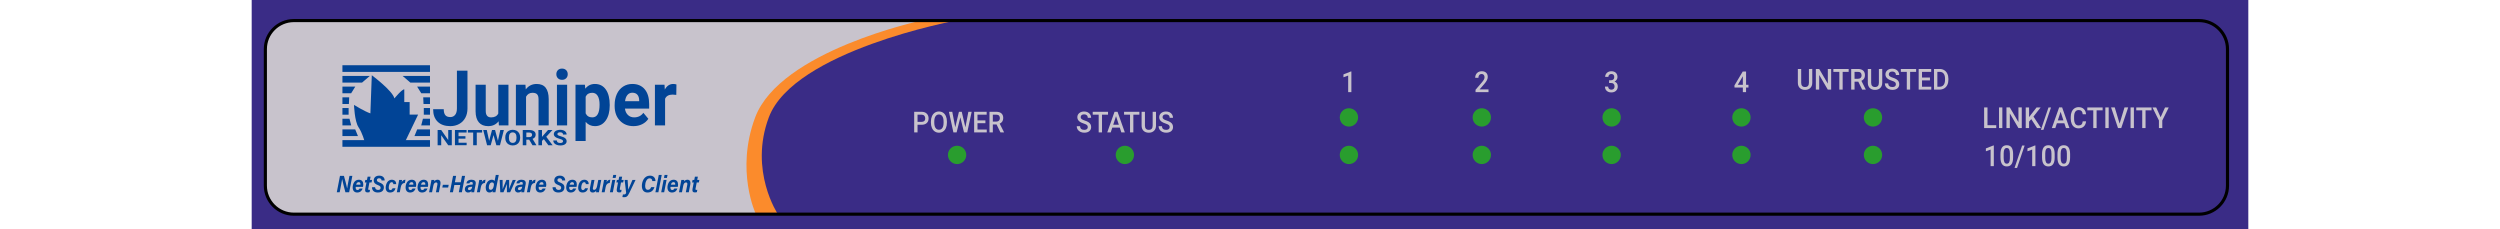 <?xml version="1.0" encoding="utf-8"?>
<!-- Copyright 2022 Virtual Console LLC. All rights reserved. Julia. Generator: Adobe Illustrator 23.1.0, SVG Export Plug-In . SVG Version: 6.00 Build 0)  -->
<svg version="1.1" id="Juniper_NetScreen_Hardware_Security_Clients" xmlns="http://www.w3.org/2000/svg" xmlns:xlink="http://www.w3.org/1999/xlink"
	 x="0px" y="0px" viewBox="0 0 600 55" style="enable-background:new 0 0 600 55;" xml:space="preserve">
<style type="text/css">
	.st0{fill:none;}
	.st1{fill:#3A2C86;}
	.st2{fill:#FB8B2C;}
	.st3{fill:#C8C3CC;}
	.st4{fill:#014496;}
	.st5{fill:#299D2E;}
</style>
<rect class="st0" width="600" height="55"/>
<rect x="60.405" class="st1" width="479.19" height="55"/>
<path class="st2" d="M186.692,51.404h-9.292V4.937h52.012c0,0-38.891,7.212-44.897,23.234
	C179.71,40.989,186.692,51.404,186.692,51.404z"/>
<path class="st3" d="M181.418,51.404H70.841c-3.951,0-7.154-3.203-7.154-7.154V12.091
	c0-3.951,3.203-7.154,7.154-7.154h150.297c0,0-33.891,7.212-39.897,23.234
	C176.436,40.989,181.418,51.404,181.418,51.404z"/>
<path class="st4" d="M87.469,33.854c0,0-0.475-1.898-1.424-3.322
	c-0.949-1.424-1.085-5.356-1.085-5.356s2.508,1.559,3.932,2.034l0.339-9.152
	c0,0,5.017,3.729,5.424,5.559c0,0,1.83-2.237,2.373-2.169v3.051h1.288V27.5h2.034
	l-3.051,6.354H87.469z"/>
<rect x="82.181" y="33.628" class="st4" width="21.016" height="1.6"/>
<rect x="82.181" y="15.656" class="st4" width="21.016" height="1.6"/>
<polygon class="st4" points="85.254,31.06 82.181,31.06 82.181,32.66 85.91,32.66 "/>
<polygon class="st4" points="83.873,28.493 82.181,28.493 82.181,30.093 84.288,30.093 "/>
<polygon class="st4" points="84.271,22.391 82.181,22.391 82.181,20.791 85.263,20.791 "/>
<polygon class="st4" points="86.89,19.824 82.181,19.824 82.181,18.224 88.753,18.224 "/>
<polygon class="st4" points="83.734,24.958 82.181,24.958 82.181,23.358 83.806,23.358 "/>
<rect x="82.181" y="25.926" class="st4" width="1.487" height="1.6"/>
<polygon class="st4" points="100.124,31.06 103.197,31.06 103.197,32.66 99.469,32.66 "/>
<polygon class="st4" points="101.506,28.493 103.197,28.493 103.197,30.093 101.091,30.093 "/>
<polygon class="st4" points="101.108,22.391 103.197,22.391 103.197,20.791 100.115,20.791 "/>
<polygon class="st4" points="98.488,19.824 103.197,19.824 103.197,18.224 96.625,18.224 "/>
<polygon class="st4" points="101.645,24.958 103.197,24.958 103.197,23.358 101.573,23.358 "/>
<rect x="101.71" y="25.926" class="st4" width="1.487" height="1.6"/>
<g>
	<path class="st4" d="M109.661,16.957h2.531v9.094c0,0.836-0.173,1.574-0.519,2.215
		s-0.833,1.136-1.463,1.484s-1.341,0.523-2.134,0.523
		c-1.299,0-2.311-0.354-3.037-1.061c-0.725-0.706-1.088-1.707-1.088-3h2.547
		c0,0.644,0.126,1.119,0.379,1.425s0.652,0.46,1.198,0.46
		c0.483,0,0.869-0.177,1.155-0.532c0.287-0.354,0.43-0.86,0.43-1.516V16.957z"/>
	<path class="st4" d="M119.665,29.101c-0.602,0.781-1.434,1.173-2.497,1.173
		c-0.979,0-1.725-0.301-2.239-0.902c-0.515-0.602-0.778-1.483-0.789-2.644v-6.397
		h2.438v6.314c0,1.018,0.433,1.526,1.299,1.526c0.827,0,1.395-0.307,1.704-0.921
		v-6.919h2.446v9.762h-2.294L119.665,29.101z"/>
	<path class="st4" d="M126.108,20.331l0.076,1.128c0.652-0.872,1.526-1.308,2.623-1.308
		c0.967,0,1.687,0.304,2.159,0.911s0.714,1.516,0.726,2.725v6.307h-2.438v-6.243
		c0-0.554-0.112-0.955-0.337-1.205c-0.225-0.25-0.599-0.375-1.122-0.375
		c-0.686,0-1.201,0.313-1.543,0.938v6.884h-2.438v-9.762H126.108z"/>
	<path class="st4" d="M133.522,17.805c0-0.391,0.122-0.713,0.367-0.965
		c0.245-0.253,0.578-0.379,1-0.379c0.416,0,0.748,0.126,0.996,0.379
		c0.247,0.252,0.371,0.574,0.371,0.965c0,0.397-0.125,0.722-0.375,0.974
		c-0.25,0.253-0.581,0.379-0.991,0.379s-0.741-0.126-0.991-0.379
		C133.647,18.526,133.522,18.202,133.522,17.805z M136.112,30.093h-2.446v-9.762h2.446
		V30.093z"/>
	<path class="st4" d="M146.334,25.302c0,1.503-0.319,2.708-0.957,3.613
		c-0.639,0.905-1.5,1.358-2.585,1.358c-0.922,0-1.667-0.343-2.235-1.028v4.601
		h-2.438V20.331h2.261l0.084,0.957c0.59-0.758,1.36-1.137,2.311-1.137
		c1.125,0,1.999,0.445,2.623,1.335s0.936,2.117,0.936,3.681V25.302z
		 M143.897,25.112c0-0.908-0.15-1.609-0.451-2.102s-0.738-0.74-1.312-0.74
		c-0.765,0-1.291,0.313-1.577,0.938v3.997c0.298,0.644,0.829,0.965,1.594,0.965
		C143.315,28.171,143.897,27.151,143.897,25.112z"/>
	<path class="st4" d="M152.045,30.273c-1.338,0-2.428-0.439-3.269-1.317
		s-1.261-2.048-1.261-3.51v-0.252c0-0.98,0.177-1.857,0.531-2.63
		c0.354-0.773,0.856-1.369,1.505-1.787s1.391-0.627,2.223-0.627
		c1.249,0,2.231,0.421,2.948,1.263c0.717,0.842,1.076,2.036,1.076,3.582v1.065
		h-5.812c0.079,0.637,0.316,1.149,0.713,1.534s0.898,0.577,1.505,0.577
		c0.939,0,1.673-0.364,2.202-1.091l1.197,1.434
		c-0.365,0.554-0.86,0.985-1.484,1.295S152.804,30.273,152.045,30.273z
		 M151.767,22.252c-0.484,0-0.876,0.175-1.177,0.526
		c-0.301,0.35-0.493,0.852-0.578,1.504h3.391v-0.208
		c-0.011-0.58-0.158-1.029-0.438-1.346
		C152.683,22.411,152.284,22.252,151.767,22.252z"/>
	<path class="st4" d="M162.31,22.776c-0.332-0.048-0.624-0.072-0.877-0.072
		c-0.922,0-1.526,0.334-1.813,1.001v6.388h-2.438v-9.762h2.303l0.067,1.164
		c0.489-0.896,1.167-1.344,2.033-1.344c0.27,0,0.523,0.039,0.759,0.117
		L162.31,22.776z"/>
</g>
<g>
	<g>
		<path class="st4" d="M108.432,34.857h-0.862l-1.68-2.404v2.404h-0.862V31.203h0.862
			l1.683,2.409V31.203h0.859V34.857z"/>
		<path class="st4" d="M111.705,33.273h-1.657v0.979h1.944v0.604h-2.806V31.203h2.801V31.812
			h-1.938v0.871h1.657V33.273z"/>
		<path class="st4" d="M115.707,31.812h-1.282v3.045h-0.863V31.812h-1.265v-0.609h3.41V31.812z"/>
		<path class="st4" d="M119.503,33.804l0.563-2.601h0.86l-0.929,3.654h-0.869
			l-0.681-2.444l-0.682,2.444h-0.869L115.969,31.203h0.86l0.566,2.595l0.69-2.595
			h0.73L119.503,33.804z"/>
		<path class="st4" d="M124.832,33.113c0,0.359-0.073,0.675-0.218,0.946
			c-0.146,0.271-0.354,0.479-0.625,0.627c-0.271,0.147-0.583,0.221-0.933,0.221
			c-0.347,0-0.657-0.072-0.929-0.218c-0.272-0.146-0.483-0.354-0.632-0.624
			c-0.15-0.271-0.226-0.581-0.228-0.933v-0.181c0-0.359,0.075-0.676,0.223-0.95
			c0.148-0.273,0.358-0.483,0.63-0.63c0.271-0.146,0.581-0.22,0.93-0.22
			c0.349,0,0.659,0.073,0.93,0.22c0.271,0.146,0.481,0.356,0.63,0.63
			c0.148,0.274,0.223,0.59,0.223,0.948V33.113z M123.958,32.947
			c0-0.383-0.079-0.674-0.236-0.873s-0.381-0.299-0.673-0.299
			c-0.29,0-0.513,0.098-0.67,0.295c-0.157,0.196-0.237,0.484-0.239,0.864v0.179
			c0,0.373,0.079,0.662,0.236,0.868s0.383,0.309,0.679,0.309
			c0.289,0,0.512-0.099,0.667-0.297s0.234-0.487,0.236-0.867V32.947z"/>
		<path class="st4" d="M127.008,33.52h-0.688v1.338h-0.862V31.203h1.556
			c0.495,0,0.876,0.096,1.145,0.288c0.268,0.192,0.402,0.465,0.402,0.816
			c0,0.249-0.062,0.457-0.186,0.623c-0.124,0.167-0.311,0.3-0.562,0.398
			l0.906,1.493v0.035h-0.926L127.008,33.52z M126.321,32.91h0.696
			c0.216,0,0.384-0.049,0.503-0.145c0.119-0.097,0.178-0.229,0.178-0.398
			c0-0.172-0.056-0.308-0.168-0.406c-0.112-0.099-0.284-0.148-0.516-0.148h-0.693
			V32.91z"/>
		<path class="st4" d="M130.528,33.392l-0.449,0.422v1.044h-0.862V31.203h0.862v1.656
			l0.38-0.454l1.067-1.202h1.061l-1.487,1.624l1.53,2.03h-1.026L130.528,33.392z
			"/>
		<path class="st4" d="M135.126,33.898c0-0.142-0.058-0.251-0.172-0.327
			c-0.115-0.076-0.322-0.156-0.621-0.241c-0.299-0.084-0.536-0.168-0.71-0.25
			c-0.476-0.224-0.713-0.526-0.713-0.906c0-0.197,0.064-0.373,0.191-0.528
			c0.127-0.154,0.311-0.275,0.549-0.362s0.506-0.131,0.804-0.131
			c0.299,0,0.565,0.048,0.799,0.143c0.234,0.094,0.416,0.228,0.545,0.4
			c0.129,0.172,0.194,0.368,0.194,0.587h-0.863c0-0.167-0.061-0.298-0.181-0.391
			c-0.121-0.093-0.291-0.139-0.509-0.139c-0.211,0-0.375,0.038-0.492,0.116
			c-0.117,0.078-0.175,0.181-0.175,0.308c0,0.119,0.068,0.219,0.206,0.299
			s0.339,0.155,0.605,0.226c0.491,0.129,0.848,0.289,1.073,0.479
			c0.224,0.19,0.336,0.429,0.336,0.713c0,0.316-0.137,0.564-0.412,0.744
			c-0.274,0.18-0.643,0.27-1.107,0.27c-0.322,0-0.615-0.051-0.88-0.154
			c-0.265-0.103-0.466-0.243-0.605-0.423c-0.139-0.179-0.208-0.387-0.208-0.622
			h0.866c0,0.403,0.276,0.604,0.828,0.604c0.205,0,0.365-0.036,0.48-0.109
			C135.068,34.131,135.126,34.029,135.126,33.898z"/>
	</g>
</g>
<g>
	<path class="st4" d="M80.83,46.146l0.765-3.935h0.95
		c0.254,0.918,0.696,2.504,0.766,3.006h0.01
		c0.054-0.452,0.192-1.149,0.318-1.795l0.235-1.211h0.691l-0.765,3.935h-0.902
		c-0.22-0.828-0.714-2.704-0.777-3.147h-0.01
		c-0.069,0.495-0.208,1.201-0.345,1.905l-0.241,1.242H80.83z"/>
	<path class="st4" d="M85.377,44.845c-0.011,0.062-0.017,0.111-0.017,0.177
		c0,0.313,0.107,0.583,0.428,0.583c0.29,0,0.416-0.17,0.506-0.358h0.74
		c-0.151,0.437-0.497,0.956-1.307,0.956c-0.729,0-1.084-0.498-1.084-1.212
		c0-0.779,0.391-1.855,1.468-1.855c0.797,0,1.076,0.531,1.076,1.135
		c0,0.238-0.029,0.409-0.072,0.575H85.377z M86.497,44.327
		c0.011-0.056,0.012-0.097,0.012-0.132c0-0.259-0.104-0.479-0.418-0.479
		c-0.326,0-0.525,0.229-0.619,0.61H86.497z"/>
	<path class="st4" d="M87.672,43.191h0.401l0.158-0.796h0.707l-0.153,0.796h0.509
		l-0.121,0.593h-0.51l-0.284,1.487c-0.035,0.184-0.02,0.305,0.193,0.305
		c0.083,0,0.153-0.006,0.232-0.019l-0.108,0.562
		c-0.16,0.055-0.333,0.056-0.482,0.056c-0.563,0-0.652-0.353-0.554-0.869
		l0.292-1.522H87.55L87.672,43.191z"/>
	<path class="st4" d="M90.022,44.937c0.029,0.396,0.26,0.646,0.718,0.646
		c0.392,0,0.613-0.155,0.613-0.515c0-0.304-0.175-0.466-0.655-0.646
		c-0.735-0.274-1.005-0.597-1.005-1.092c0-0.633,0.411-1.176,1.326-1.176
		c0.836,0,1.293,0.47,1.307,1.162h-0.75c-0.016-0.238-0.113-0.533-0.589-0.533
		c-0.307,0-0.533,0.152-0.533,0.458c0,0.218,0.115,0.356,0.579,0.533
		c0.732,0.28,1.096,0.6,1.096,1.193c0,0.626-0.349,1.234-1.462,1.234
		c-0.901,0-1.375-0.497-1.395-1.266H90.022z"/>
	<path class="st4" d="M94.926,45.181c-0.148,0.558-0.511,1.021-1.314,1.021
		c-0.684,0-1.048-0.438-1.048-1.144c0-0.859,0.453-1.924,1.457-1.924
		c0.88,0,1.098,0.676,1.063,1.051H94.391c-0.006-0.228-0.073-0.458-0.393-0.458
		c-0.502,0-0.699,0.823-0.699,1.292c0,0.413,0.153,0.596,0.405,0.596
		c0.24,0,0.402-0.145,0.51-0.435H94.926z"/>
	<path class="st4" d="M95.647,44.066c0.057-0.29,0.11-0.603,0.156-0.875h0.687
		c-0.005,0.074-0.03,0.296-0.078,0.537c0.185-0.355,0.43-0.594,0.902-0.594
		l-0.146,0.779c-0.495,0.007-0.842,0.303-0.968,0.948l-0.25,1.283h-0.711
		L95.647,44.066z"/>
	<path class="st4" d="M98.076,44.845c-0.011,0.062-0.017,0.111-0.017,0.177
		c0,0.313,0.107,0.583,0.428,0.583c0.29,0,0.416-0.17,0.506-0.358h0.74
		c-0.151,0.437-0.497,0.956-1.307,0.956c-0.729,0-1.084-0.498-1.084-1.212
		c0-0.779,0.391-1.855,1.468-1.855c0.797,0,1.076,0.531,1.076,1.135
		c0,0.238-0.029,0.409-0.072,0.575H98.076z M99.195,44.327
		c0.011-0.056,0.012-0.097,0.012-0.132c0-0.259-0.104-0.479-0.418-0.479
		c-0.326,0-0.525,0.229-0.619,0.61H99.195z"/>
	<path class="st4" d="M100.944,44.845c-0.011,0.062-0.017,0.111-0.017,0.177
		c0,0.313,0.107,0.583,0.428,0.583c0.29,0,0.416-0.17,0.506-0.358h0.74
		c-0.151,0.437-0.497,0.956-1.307,0.956c-0.729,0-1.084-0.498-1.084-1.212
		c0-0.779,0.391-1.855,1.468-1.855c0.797,0,1.076,0.531,1.076,1.135
		c0,0.238-0.029,0.409-0.072,0.575H100.944z M102.063,44.327
		c0.011-0.056,0.012-0.097,0.012-0.132c0-0.259-0.104-0.479-0.418-0.479
		c-0.326,0-0.525,0.229-0.619,0.61H102.063z"/>
	<path class="st4" d="M103.41,43.941c0.047-0.251,0.098-0.501,0.135-0.75h0.697
		c-0.006,0.082-0.037,0.296-0.053,0.371c0.126-0.18,0.365-0.428,0.818-0.428
		c0.533,0,0.839,0.352,0.668,1.225l-0.346,1.786h-0.707l0.345-1.793
		c0.067-0.332-0-0.568-0.306-0.568c-0.347,0-0.566,0.286-0.672,0.833
		l-0.295,1.528h-0.711L103.41,43.941z"/>
	<path class="st4" d="M107.687,44.348l-0.131,0.665H106.156l0.13-0.665H107.687z"/>
	<path class="st4" d="M108.734,42.211h0.737l-0.298,1.526h1.406l0.298-1.526h0.737
		l-0.765,3.935h-0.737l0.341-1.749h-1.406l-0.341,1.749h-0.737L108.734,42.211z"/>
	<path class="st4" d="M113.918,45.422c-0.06,0.306-0.118,0.637-0.121,0.724h-0.693
		c0.006-0.085,0.024-0.238,0.039-0.333c-0.136,0.187-0.313,0.39-0.819,0.39
		c-0.534,0-0.758-0.41-0.758-0.758c0-0.822,0.66-1.041,1.257-1.112
		c0.226-0.023,0.436-0.023,0.605-0.029l0.023-0.139
		c0.039-0.213,0.04-0.492-0.344-0.492c-0.338,0-0.4,0.201-0.461,0.344h-0.726
		c0.102-0.475,0.404-0.881,1.246-0.881c0.659,0,1.145,0.297,0.992,1.072
		L113.918,45.422z M113.327,44.818c-0.176,0.001-0.328,0.016-0.468,0.034
		c-0.399,0.064-0.556,0.209-0.556,0.458c0,0.171,0.102,0.303,0.331,0.303
		c0.491,0,0.614-0.435,0.683-0.749L113.327,44.818z"/>
	<path class="st4" d="M114.867,44.066c0.057-0.29,0.11-0.603,0.156-0.875h0.687
		c-0.005,0.074-0.03,0.296-0.078,0.537c0.185-0.355,0.43-0.594,0.902-0.594
		l-0.146,0.779c-0.495,0.007-0.842,0.303-0.968,0.948l-0.25,1.283h-0.711
		L114.867,44.066z"/>
	<path class="st4" d="M119.7,41.979l-0.65,3.365c-0.052,0.27-0.109,0.534-0.151,0.801
		h-0.688c0.005-0.108,0.02-0.204,0.043-0.35
		c-0.173,0.266-0.426,0.406-0.785,0.406c-0.579,0-0.901-0.449-0.901-1.171
		c0-0.901,0.5-1.896,1.438-1.896c0.386,0,0.634,0.169,0.696,0.311l0.287-1.466
		H119.7z M117.312,44.944c0,0.393,0.141,0.614,0.439,0.614
		c0.435,0,0.663-0.402,0.765-1.001c0.089-0.502-0.04-0.778-0.437-0.778
		C117.581,43.779,117.312,44.417,117.312,44.944z"/>
	<path class="st4" d="M120.626,43.191c0.017,0.986,0.023,1.828,0.009,2.178h0.01
		c0.127-0.34,0.268-0.707,0.877-2.178h0.673
		c0.011,1.485,0.004,1.88-0.023,2.198h0.005
		c0.112-0.301,0.325-0.913,0.876-2.198h0.736l-1.36,2.954h-0.765
		c-0.028-0.989-0.032-1.584-0.014-1.984h-0.005
		c-0.122,0.379-0.362,0.915-0.811,1.984h-0.767l-0.149-2.954H120.626z"/>
	<path class="st4" d="M125.92,45.422c-0.06,0.306-0.118,0.637-0.121,0.724h-0.693
		c0.006-0.085,0.024-0.238,0.039-0.333c-0.136,0.187-0.313,0.39-0.819,0.39
		c-0.534,0-0.758-0.41-0.758-0.758c0-0.822,0.66-1.041,1.257-1.112
		c0.226-0.023,0.436-0.023,0.605-0.029l0.023-0.139
		c0.039-0.213,0.04-0.492-0.344-0.492c-0.338,0-0.4,0.201-0.461,0.344h-0.726
		c0.102-0.475,0.404-0.881,1.246-0.881c0.659,0,1.145,0.297,0.992,1.072
		L125.92,45.422z M125.329,44.818c-0.176,0.001-0.328,0.016-0.468,0.034
		c-0.399,0.064-0.556,0.209-0.556,0.458c0,0.171,0.102,0.303,0.331,0.303
		c0.491,0,0.614-0.435,0.683-0.749L125.329,44.818z"/>
	<path class="st4" d="M126.869,44.066c0.057-0.29,0.11-0.603,0.156-0.875h0.687
		c-0.005,0.074-0.03,0.296-0.078,0.537c0.185-0.355,0.43-0.594,0.902-0.594
		l-0.146,0.779c-0.495,0.007-0.842,0.303-0.968,0.948l-0.25,1.283h-0.711
		L126.869,44.066z"/>
	<path class="st4" d="M129.298,44.845c-0.011,0.062-0.017,0.111-0.017,0.177
		c0,0.313,0.107,0.583,0.428,0.583c0.29,0,0.416-0.17,0.506-0.358h0.74
		c-0.151,0.437-0.497,0.956-1.307,0.956c-0.729,0-1.084-0.498-1.084-1.212
		c0-0.779,0.391-1.855,1.468-1.855c0.797,0,1.076,0.531,1.076,1.135
		c0,0.238-0.029,0.409-0.072,0.575H129.298z M130.417,44.327
		c0.011-0.056,0.012-0.097,0.012-0.132c0-0.259-0.104-0.479-0.418-0.479
		c-0.326,0-0.525,0.229-0.619,0.61H130.417z"/>
	<path class="st4" d="M133.352,44.937c0.029,0.396,0.26,0.646,0.718,0.646
		c0.392,0,0.613-0.155,0.613-0.515c0-0.304-0.175-0.466-0.655-0.646
		c-0.735-0.274-1.005-0.597-1.005-1.092c0-0.633,0.411-1.176,1.326-1.176
		c0.836,0,1.293,0.47,1.307,1.162h-0.75c-0.016-0.238-0.113-0.533-0.589-0.533
		c-0.307,0-0.533,0.152-0.533,0.458c0,0.218,0.115,0.356,0.579,0.533
		c0.732,0.28,1.096,0.6,1.096,1.193c0,0.626-0.349,1.234-1.462,1.234
		c-0.901,0-1.375-0.497-1.395-1.266H133.352z"/>
	<path class="st4" d="M136.625,44.845c-0.011,0.062-0.017,0.111-0.017,0.177
		c0,0.313,0.107,0.583,0.428,0.583c0.29,0,0.416-0.17,0.506-0.358h0.74
		c-0.151,0.437-0.497,0.956-1.307,0.956c-0.729,0-1.084-0.498-1.084-1.212
		c0-0.779,0.391-1.855,1.468-1.855c0.797,0,1.076,0.531,1.076,1.135
		c0,0.238-0.029,0.409-0.072,0.575H136.625z M137.745,44.327
		c0.011-0.056,0.012-0.097,0.012-0.132c0-0.259-0.104-0.479-0.418-0.479
		c-0.326,0-0.525,0.229-0.619,0.61H137.745z"/>
	<path class="st4" d="M141.124,45.181c-0.148,0.558-0.511,1.021-1.314,1.021
		c-0.684,0-1.048-0.438-1.048-1.144c0-0.859,0.453-1.924,1.457-1.924
		c0.88,0,1.098,0.676,1.063,1.051h-0.693c-0.006-0.228-0.073-0.458-0.393-0.458
		c-0.502,0-0.699,0.823-0.699,1.292c0,0.413,0.153,0.596,0.405,0.596
		c0.24,0,0.402-0.145,0.51-0.435H141.124z"/>
	<path class="st4" d="M143.88,45.355c-0.052,0.262-0.104,0.552-0.141,0.79h-0.697
		c0.005-0.082,0.034-0.302,0.057-0.408c-0.204,0.321-0.494,0.465-0.856,0.465
		c-0.503,0-0.792-0.367-0.662-1.043l0.385-1.968h0.706l-0.365,1.866
		c-0.061,0.306-0.015,0.507,0.287,0.507c0.311,0,0.58-0.267,0.707-0.924
		l0.285-1.449h0.711L143.88,45.355z"/>
	<path class="st4" d="M144.812,44.066c0.057-0.29,0.11-0.603,0.156-0.875h0.687
		c-0.005,0.074-0.03,0.296-0.078,0.537c0.185-0.355,0.43-0.594,0.902-0.594
		l-0.146,0.779c-0.495,0.007-0.842,0.303-0.968,0.948l-0.25,1.283h-0.711
		L144.812,44.066z"/>
	<path class="st4" d="M146.947,43.191h0.711l-0.573,2.954h-0.711L146.947,43.191z
		 M147.181,41.979h0.711l-0.142,0.729h-0.711L147.181,41.979z"/>
	<path class="st4" d="M148.054,43.191h0.401l0.158-0.796h0.707l-0.153,0.796h0.51
		l-0.122,0.593h-0.51l-0.284,1.487c-0.035,0.184-0.02,0.305,0.193,0.305
		c0.083,0,0.153-0.006,0.232-0.019l-0.108,0.562
		c-0.16,0.055-0.333,0.056-0.482,0.056c-0.563,0-0.652-0.353-0.554-0.869
		l0.292-1.522h-0.401L148.054,43.191z"/>
	<path class="st4" d="M150.629,43.191c0.098,1.261,0.144,2.014,0.15,2.323h0.005
		c0.135-0.328,0.448-1.092,1-2.323h0.742l-1.476,3.087
		c-0.457,0.958-0.754,1.056-1.317,1.056c-0.072,0-0.257-0.018-0.359-0.039
		l0.128-0.641c0.049,0.012,0.127,0.023,0.236,0.023
		c0.329,0,0.428-0.145,0.536-0.358l-0.357-3.128H150.629z"/>
	<path class="st4" d="M157.06,44.914c-0.252,0.822-0.783,1.287-1.655,1.287
		c-0.883,0-1.358-0.599-1.358-1.588c0-1.025,0.541-2.459,1.939-2.459
		c0.81,0,1.306,0.474,1.329,1.303h-0.77c-0.015-0.329-0.144-0.659-0.641-0.659
		c-0.712,0-1.068,0.999-1.068,1.809c0,0.534,0.161,0.95,0.652,0.95
		c0.422,0,0.643-0.267,0.795-0.643H157.06z"/>
	<path class="st4" d="M157.298,46.146l0.807-4.166h0.711l-0.808,4.166H157.298z"/>
	<path class="st4" d="M159.263,43.191h0.711l-0.573,2.954h-0.711L159.263,43.191z
		 M159.497,41.979h0.711l-0.142,0.729h-0.711L159.497,41.979z"/>
	<path class="st4" d="M160.923,44.845c-0.011,0.062-0.017,0.111-0.017,0.177
		c0,0.313,0.107,0.583,0.428,0.583c0.29,0,0.416-0.17,0.506-0.358h0.74
		c-0.151,0.437-0.497,0.956-1.307,0.956c-0.729,0-1.084-0.498-1.084-1.212
		c0-0.779,0.391-1.855,1.468-1.855c0.797,0,1.076,0.531,1.076,1.135
		c0,0.238-0.029,0.409-0.072,0.575H160.923z M162.042,44.327
		c0.011-0.056,0.012-0.097,0.012-0.132c0-0.259-0.104-0.479-0.418-0.479
		c-0.326,0-0.525,0.229-0.619,0.61H162.042z"/>
	<path class="st4" d="M163.388,43.941c0.047-0.251,0.098-0.501,0.135-0.75h0.697
		c-0.006,0.082-0.037,0.296-0.053,0.371c0.126-0.18,0.365-0.428,0.818-0.428
		c0.533,0,0.839,0.352,0.668,1.225l-0.346,1.786h-0.707l0.345-1.793
		c0.067-0.332-0-0.568-0.306-0.568c-0.347,0-0.566,0.286-0.672,0.833
		l-0.295,1.528h-0.711L163.388,43.941z"/>
	<path class="st4" d="M166.222,43.191h0.401l0.158-0.796h0.707l-0.153,0.796h0.51
		l-0.122,0.593h-0.51l-0.284,1.487c-0.035,0.184-0.02,0.305,0.193,0.305
		c0.083,0,0.153-0.006,0.232-0.019l-0.108,0.562
		c-0.16,0.055-0.333,0.056-0.482,0.056c-0.563,0-0.652-0.353-0.554-0.869
		l0.292-1.522h-0.401L166.222,43.191z"/>
</g>
<g>
	<g>
		<path class="st3" d="M220.208,29.943v1.837h-0.804V26.828h1.771
			c0.517,0,0.928,0.144,1.232,0.432c0.304,0.289,0.456,0.67,0.456,1.144
			c0,0.486-0.149,0.864-0.447,1.134c-0.298,0.271-0.715,0.405-1.251,0.405H220.208
			z M220.208,29.25h0.967c0.286,0,0.504-0.072,0.655-0.216
			c0.15-0.145,0.226-0.353,0.226-0.624c0-0.268-0.076-0.482-0.229-0.642
			c-0.152-0.16-0.362-0.242-0.629-0.247h-0.989V29.25z"/>
		<path class="st3" d="M227.261,29.434c0,0.485-0.079,0.911-0.235,1.277
			s-0.381,0.647-0.672,0.843c-0.292,0.196-0.627,0.295-1.006,0.295
			c-0.375,0-0.71-0.099-1.003-0.295c-0.293-0.195-0.521-0.476-0.681-0.838
			c-0.16-0.363-0.241-0.781-0.243-1.255v-0.279c0-0.482,0.08-0.909,0.24-1.279
			s0.386-0.652,0.677-0.849s0.626-0.294,1.003-0.294
			c0.377,0,0.711,0.097,1.003,0.291s0.517,0.473,0.676,0.837
			s0.24,0.787,0.242,1.271V29.434z M226.457,29.175
			c0-0.549-0.097-0.97-0.291-1.262c-0.194-0.292-0.469-0.439-0.825-0.439
			c-0.348,0-0.62,0.146-0.816,0.437c-0.196,0.292-0.296,0.704-0.3,1.236v0.286
			c0,0.544,0.099,0.965,0.297,1.262s0.473,0.445,0.825,0.445
			c0.356,0,0.63-0.145,0.822-0.436c0.192-0.29,0.288-0.714,0.288-1.271V29.175z"
			/>
		<path class="st3" d="M231.694,30.556l0.712-3.728h0.798l-1.068,4.952h-0.77
			l-0.881-3.616l-0.9,3.616h-0.772l-1.068-4.952h0.798l0.719,3.721l0.884-3.721
			h0.674L231.694,30.556z"/>
		<path class="st3" d="M236.499,29.569h-1.902v1.523h2.223v0.688h-3.027V26.828h3.005v0.694
			h-2.201v1.367h1.902V29.569z"/>
		<path class="st3" d="M239.176,29.876h-0.897v1.904h-0.804V26.828h1.628
			c0.534,0,0.946,0.128,1.237,0.384c0.291,0.257,0.436,0.628,0.436,1.114
			c0,0.331-0.075,0.608-0.224,0.832s-0.357,0.396-0.625,0.516l1.04,2.062v0.044
			h-0.862L239.176,29.876z M238.279,29.182h0.827c0.271,0,0.483-0.073,0.636-0.22
			c0.153-0.146,0.229-0.347,0.229-0.601c0-0.265-0.071-0.47-0.211-0.615
			c-0.141-0.145-0.352-0.22-0.631-0.224h-0.849V29.182z"/>
	</g>
</g>
<g>
	<g>
		<path class="st3" d="M261.07,30.505c0-0.218-0.072-0.386-0.215-0.504
			c-0.143-0.117-0.401-0.236-0.774-0.356s-0.67-0.254-0.89-0.401
			c-0.422-0.284-0.633-0.653-0.633-1.109c0-0.399,0.152-0.728,0.456-0.986
			c0.304-0.258,0.699-0.388,1.185-0.388c0.322,0,0.609,0.063,0.862,0.19
			c0.252,0.127,0.451,0.308,0.595,0.542c0.144,0.235,0.216,0.495,0.216,0.781
			h-0.801c0-0.259-0.076-0.461-0.228-0.607c-0.151-0.146-0.368-0.22-0.65-0.22
			c-0.263,0-0.467,0.061-0.612,0.181c-0.146,0.12-0.218,0.288-0.218,0.503
			c0,0.182,0.078,0.332,0.235,0.454c0.157,0.121,0.416,0.239,0.776,0.354
			s0.65,0.245,0.868,0.392c0.218,0.146,0.378,0.313,0.48,0.503
			c0.102,0.189,0.152,0.411,0.152,0.665c0,0.413-0.148,0.741-0.443,0.984
			c-0.296,0.244-0.697,0.366-1.204,0.366c-0.335,0-0.643-0.066-0.924-0.199
			s-0.499-0.315-0.655-0.55c-0.156-0.233-0.234-0.505-0.234-0.815h0.804
			c0,0.28,0.087,0.498,0.261,0.652s0.423,0.231,0.748,0.231
			c0.28,0,0.49-0.061,0.631-0.182C261,30.865,261.07,30.704,261.07,30.505z"/>
		<path class="st3" d="M265.926,27.522h-1.444v4.258h-0.798v-4.258h-1.431V26.828h3.673
			V27.522z"/>
		<path class="st3" d="M268.743,30.627h-1.793l-0.375,1.153h-0.836l1.749-4.952h0.722
			l1.752,4.952h-0.839L268.743,30.627z M267.175,29.934h1.342l-0.671-2.055
			L267.175,29.934z"/>
		<path class="st3" d="M273.449,27.522h-1.444v4.258h-0.798v-4.258h-1.431V26.828h3.673
			V27.522z"/>
		<path class="st3" d="M277.443,26.828v3.31c0,0.525-0.157,0.942-0.472,1.25
			c-0.314,0.307-0.734,0.461-1.257,0.461c-0.53,0-0.951-0.151-1.263-0.454
			c-0.312-0.303-0.467-0.723-0.467-1.261V26.828h0.801v3.312
			c0,0.331,0.079,0.584,0.235,0.759s0.388,0.262,0.693,0.262
			c0.619,0,0.928-0.349,0.928-1.048V26.828H277.443z"/>
		<path class="st3" d="M280.721,30.505c0-0.218-0.072-0.386-0.215-0.504
			c-0.143-0.117-0.401-0.236-0.774-0.356s-0.67-0.254-0.89-0.401
			c-0.422-0.284-0.633-0.653-0.633-1.109c0-0.399,0.152-0.728,0.456-0.986
			c0.304-0.258,0.699-0.388,1.185-0.388c0.322,0,0.609,0.063,0.862,0.19
			c0.252,0.127,0.451,0.308,0.595,0.542c0.144,0.235,0.216,0.495,0.216,0.781
			h-0.801c0-0.259-0.076-0.461-0.228-0.607c-0.151-0.146-0.368-0.22-0.65-0.22
			c-0.263,0-0.467,0.061-0.612,0.181c-0.146,0.12-0.218,0.288-0.218,0.503
			c0,0.182,0.078,0.332,0.235,0.454c0.157,0.121,0.416,0.239,0.776,0.354
			s0.65,0.245,0.868,0.392c0.218,0.146,0.378,0.313,0.48,0.503
			c0.102,0.189,0.152,0.411,0.152,0.665c0,0.413-0.148,0.741-0.443,0.984
			c-0.296,0.244-0.697,0.366-1.204,0.366c-0.335,0-0.643-0.066-0.924-0.199
			s-0.499-0.315-0.655-0.55c-0.156-0.233-0.234-0.505-0.234-0.815h0.804
			c0,0.28,0.087,0.498,0.261,0.652s0.423,0.231,0.748,0.231
			c0.28,0,0.49-0.061,0.631-0.182C280.65,30.865,280.721,30.704,280.721,30.505z"/>
	</g>
</g>
<g>
	<g>
		<path class="st3" d="M434.945,16.552v3.31c0,0.525-0.157,0.942-0.472,1.25
			c-0.314,0.307-0.734,0.461-1.258,0.461c-0.53,0-0.95-0.151-1.263-0.454
			c-0.312-0.303-0.467-0.723-0.467-1.261v-3.306h0.801v3.312
			c0,0.331,0.079,0.584,0.235,0.759c0.157,0.175,0.388,0.262,0.693,0.262
			c0.619,0,0.929-0.349,0.929-1.048v-3.285H434.945z"/>
		<path class="st3" d="M439.477,21.504h-0.804l-2.064-3.514v3.514h-0.804v-4.952h0.804
			l2.07,3.527v-3.527h0.798V21.504z"/>
		<path class="st3" d="M443.681,17.246h-1.443v4.258h-0.798v-4.258h-1.432v-0.694h3.673
			V17.246z"/>
		<path class="st3" d="M445.989,19.6h-0.897v1.904h-0.804v-4.952h1.628
			c0.534,0,0.946,0.128,1.236,0.384c0.291,0.257,0.436,0.628,0.436,1.114
			c0,0.331-0.074,0.608-0.224,0.832s-0.357,0.396-0.625,0.516l1.04,2.062v0.044
			h-0.862L445.989,19.6z M445.092,18.906h0.827c0.271,0,0.483-0.073,0.636-0.22
			c0.153-0.146,0.229-0.347,0.229-0.601c0-0.265-0.071-0.47-0.212-0.615
			c-0.141-0.145-0.352-0.22-0.631-0.224h-0.85V18.906z"/>
		<path class="st3" d="M451.738,16.552v3.31c0,0.525-0.157,0.942-0.473,1.25
			c-0.314,0.307-0.733,0.461-1.257,0.461c-0.53,0-0.951-0.151-1.263-0.454
			s-0.468-0.723-0.468-1.261v-3.306h0.802v3.312c0,0.331,0.078,0.584,0.235,0.759
			c0.156,0.175,0.388,0.262,0.693,0.262c0.618,0,0.928-0.349,0.928-1.048v-3.285
			H451.738z"/>
		<path class="st3" d="M455.017,20.229c0-0.218-0.071-0.386-0.215-0.504
			c-0.143-0.117-0.401-0.236-0.774-0.356s-0.67-0.254-0.89-0.401
			c-0.422-0.284-0.633-0.653-0.633-1.109c0-0.399,0.151-0.728,0.456-0.987
			c0.304-0.258,0.699-0.388,1.185-0.388c0.322,0,0.609,0.063,0.861,0.19
			c0.253,0.127,0.451,0.308,0.595,0.542c0.145,0.235,0.217,0.495,0.217,0.781
			h-0.802c0-0.258-0.076-0.461-0.228-0.607c-0.151-0.146-0.368-0.22-0.65-0.22
			c-0.263,0-0.467,0.061-0.611,0.181c-0.146,0.12-0.218,0.288-0.218,0.503
			c0,0.182,0.078,0.332,0.234,0.454c0.157,0.121,0.416,0.239,0.776,0.354
			s0.649,0.245,0.868,0.392c0.218,0.146,0.378,0.313,0.48,0.503
			c0.102,0.189,0.152,0.411,0.152,0.665c0,0.413-0.148,0.741-0.443,0.984
			c-0.296,0.244-0.697,0.366-1.204,0.366c-0.335,0-0.643-0.066-0.924-0.199
			c-0.28-0.133-0.499-0.315-0.654-0.55c-0.156-0.233-0.234-0.505-0.234-0.815
			h0.805c0,0.28,0.087,0.498,0.261,0.652s0.423,0.231,0.747,0.231
			c0.28,0,0.49-0.061,0.632-0.182C454.946,20.589,455.017,20.428,455.017,20.229z"/>
		<path class="st3" d="M459.872,17.246h-1.443v4.258h-0.798v-4.258h-1.432v-0.694h3.673
			V17.246z"/>
		<path class="st3" d="M463.186,19.293h-1.902v1.523h2.223v0.688h-3.026v-4.952h3.005v0.694
			h-2.201v1.367h1.902V19.293z"/>
		<path class="st3" d="M464.162,21.504v-4.952h1.367c0.409,0,0.771,0.097,1.089,0.292
			c0.316,0.195,0.562,0.472,0.736,0.83c0.174,0.358,0.261,0.769,0.261,1.231
			v0.248c0,0.47-0.088,0.883-0.263,1.238c-0.175,0.356-0.424,0.631-0.747,0.823
			s-0.693,0.289-1.111,0.289H464.162z M464.966,17.246v3.571h0.525
			c0.422,0,0.745-0.141,0.971-0.423c0.227-0.282,0.341-0.688,0.346-1.216V18.903
			c0-0.538-0.109-0.948-0.328-1.232c-0.218-0.283-0.535-0.425-0.95-0.425H464.966z"
			/>
	</g>
</g>
<g>
	<g>
		<path class="st3" d="M476.995,30.049h2.102v0.688h-2.906v-4.953h0.805V30.049z"/>
		<path class="st3" d="M480.563,30.736h-0.802v-4.953h0.802V30.736z"/>
		<path class="st3" d="M485.225,30.736h-0.805l-2.063-3.514v3.514h-0.805v-4.953h0.805
			l2.07,3.528v-3.528h0.798V30.736z"/>
		<path class="st3" d="M487.504,28.597l-0.524,0.596v1.544h-0.805v-4.953h0.805v2.324
			l0.445-0.589l1.354-1.734h0.973l-1.72,2.193l1.818,2.759h-0.954L487.504,28.597z
			"/>
		<path class="st3" d="M490.424,31.161h-0.607l1.822-5.377h0.606L490.424,31.161z"/>
		<path class="st3" d="M495.447,29.583h-1.794l-0.375,1.153h-0.836l1.749-4.953h0.722
			l1.752,4.953h-0.84L495.447,29.583z M493.88,28.89h1.342l-0.671-2.055
			L493.88,28.89z"/>
		<path class="st3" d="M500.656,29.124c-0.047,0.528-0.229,0.94-0.547,1.236
			c-0.318,0.296-0.741,0.444-1.27,0.444c-0.368,0-0.693-0.094-0.975-0.281
			c-0.28-0.187-0.497-0.452-0.649-0.797c-0.153-0.345-0.232-0.745-0.239-1.201
			V28.062c0-0.467,0.078-0.878,0.232-1.235c0.154-0.356,0.377-0.63,0.666-0.823
			c0.29-0.192,0.624-0.289,1.004-0.289c0.511,0,0.922,0.148,1.233,0.444
			s0.493,0.715,0.544,1.257h-0.802c-0.038-0.356-0.135-0.613-0.291-0.771
			c-0.155-0.158-0.384-0.237-0.685-0.237c-0.351,0-0.619,0.137-0.807,0.411
			c-0.188,0.273-0.283,0.675-0.288,1.204v0.439c0,0.535,0.09,0.944,0.27,1.226
			c0.179,0.281,0.441,0.422,0.786,0.422c0.316,0,0.554-0.076,0.713-0.228
			c0.159-0.152,0.26-0.405,0.302-0.759H500.656z"/>
		<path class="st3" d="M504.628,26.478h-1.444v4.259h-0.798v-4.259h-1.431v-0.694h3.673
			V26.478z"/>
		<path class="st3" d="M506.084,30.736h-0.802v-4.953h0.802V30.736z"/>
		<path class="st3" d="M508.704,29.658l1.176-3.875h0.884l-1.666,4.953h-0.778
			l-1.66-4.953h0.881L508.704,29.658z"/>
		<path class="st3" d="M512.135,30.736h-0.802v-4.953h0.802V30.736z"/>
		<path class="st3" d="M516.377,26.478h-1.444v4.259h-0.798v-4.259h-1.431v-0.694h3.673
			V26.478z"/>
		<path class="st3" d="M518.545,28.131l1.065-2.347h0.891l-1.552,3.129v1.823h-0.808v-1.823
			l-1.555-3.129h0.894L518.545,28.131z"/>
	</g>
</g>
<g>
	<g>
		<path class="st3" d="M478.517,39.876h-0.77v-3.979l-1.135,0.414v-0.694l1.806-0.711
			h0.099V39.876z"/>
		<path class="st3" d="M483.144,37.791c0,0.712-0.125,1.249-0.374,1.61
			c-0.249,0.362-0.628,0.543-1.137,0.543c-0.5,0-0.877-0.177-1.13-0.529
			c-0.254-0.353-0.384-0.875-0.39-1.566v-0.857c0-0.712,0.124-1.245,0.373-1.602
			c0.25-0.356,0.63-0.534,1.141-0.534c0.507,0,0.884,0.174,1.134,0.521
			c0.249,0.347,0.376,0.866,0.383,1.558V37.791z M482.371,36.866
			c0-0.465-0.06-0.806-0.179-1.022c-0.118-0.217-0.307-0.325-0.565-0.325
			c-0.253,0-0.438,0.103-0.557,0.309c-0.119,0.205-0.182,0.525-0.188,0.96v1.123
			c0,0.463,0.061,0.808,0.181,1.034c0.121,0.227,0.311,0.34,0.569,0.34
			c0.248,0,0.432-0.104,0.551-0.314c0.118-0.21,0.181-0.538,0.188-0.985V36.866z"/>
		<path class="st3" d="M484.094,40.301h-0.606l1.821-5.377h0.607L484.094,40.301z"/>
		<path class="st3" d="M488.495,39.876h-0.77v-3.979l-1.135,0.414v-0.694l1.806-0.711
			h0.099V39.876z"/>
		<path class="st3" d="M493.122,37.791c0,0.712-0.125,1.249-0.374,1.61
			c-0.249,0.362-0.628,0.543-1.137,0.543c-0.5,0-0.877-0.177-1.13-0.529
			c-0.254-0.353-0.384-0.875-0.39-1.566v-0.857c0-0.712,0.124-1.245,0.373-1.602
			c0.25-0.356,0.63-0.534,1.141-0.534c0.507,0,0.884,0.174,1.134,0.521
			c0.249,0.347,0.376,0.866,0.383,1.558V37.791z M492.35,36.866
			c0-0.465-0.06-0.806-0.179-1.022c-0.118-0.217-0.307-0.325-0.565-0.325
			c-0.253,0-0.438,0.103-0.557,0.309c-0.119,0.205-0.182,0.525-0.188,0.96v1.123
			c0,0.463,0.061,0.808,0.181,1.034c0.121,0.227,0.311,0.34,0.569,0.34
			c0.248,0,0.432-0.104,0.551-0.314c0.118-0.21,0.181-0.538,0.188-0.985V36.866z"/>
		<path class="st3" d="M496.823,37.791c0,0.712-0.125,1.249-0.374,1.61
			c-0.249,0.362-0.628,0.543-1.137,0.543c-0.5,0-0.877-0.177-1.13-0.529
			c-0.254-0.353-0.384-0.875-0.39-1.566v-0.857c0-0.712,0.124-1.245,0.373-1.602
			c0.25-0.356,0.63-0.534,1.141-0.534c0.507,0,0.884,0.174,1.134,0.521
			c0.249,0.347,0.376,0.866,0.383,1.558V37.791z M496.051,36.866
			c0-0.465-0.06-0.806-0.179-1.022c-0.118-0.217-0.307-0.325-0.565-0.325
			c-0.253,0-0.438,0.103-0.557,0.309c-0.119,0.205-0.182,0.525-0.188,0.96v1.123
			c0,0.463,0.061,0.808,0.181,1.034c0.121,0.227,0.311,0.34,0.569,0.34
			c0.248,0,0.432-0.104,0.551-0.314c0.118-0.21,0.181-0.538,0.188-0.985V36.866z"/>
	</g>
</g>
<g>
	<g>
		<path class="st3" d="M324.332,22.115H323.562v-3.979l-1.135,0.414v-0.694l1.806-0.711h0.099
			V22.115z"/>
	</g>
</g>
<g>
	<g>
		<path class="st3" d="M357.242,22.115h-3.113v-0.568l1.542-1.799
			c0.223-0.266,0.381-0.487,0.476-0.665c0.094-0.178,0.142-0.356,0.142-0.536
			c0-0.236-0.062-0.426-0.187-0.572c-0.124-0.145-0.291-0.217-0.501-0.217
			c-0.25,0-0.443,0.082-0.581,0.245c-0.139,0.164-0.207,0.387-0.207,0.67h-0.772
			c0-0.302,0.063-0.573,0.192-0.815c0.128-0.241,0.312-0.429,0.55-0.563
			s0.514-0.201,0.825-0.201c0.449,0,0.804,0.121,1.063,0.362
			c0.26,0.242,0.39,0.576,0.39,1.002c0,0.247-0.065,0.506-0.195,0.777
			c-0.131,0.271-0.344,0.579-0.641,0.924l-1.132,1.296h2.149V22.115z"/>
	</g>
</g>
<g>
	<g>
		<path class="st3" d="M386.179,19.262h0.471c0.237-0.002,0.426-0.068,0.564-0.197
			c0.139-0.129,0.208-0.316,0.208-0.562c0-0.236-0.058-0.419-0.173-0.549
			c-0.116-0.13-0.292-0.195-0.53-0.195c-0.207,0-0.378,0.064-0.512,0.192
			c-0.134,0.128-0.2,0.295-0.2,0.502h-0.772c0-0.254,0.062-0.485,0.189-0.694
			c0.126-0.209,0.302-0.372,0.527-0.488s0.479-0.175,0.759-0.175
			c0.462,0,0.825,0.125,1.089,0.373c0.264,0.249,0.396,0.594,0.396,1.036
			c0,0.222-0.066,0.432-0.198,0.627c-0.133,0.196-0.304,0.344-0.514,0.444
			c0.254,0.093,0.447,0.239,0.58,0.439s0.199,0.438,0.199,0.714
			c0,0.444-0.143,0.798-0.428,1.061c-0.285,0.263-0.66,0.395-1.124,0.395
			c-0.445,0-0.811-0.127-1.094-0.381c-0.284-0.254-0.427-0.592-0.427-1.014h0.772
			c0,0.218,0.068,0.395,0.205,0.531s0.321,0.204,0.552,0.204
			c0.24,0,0.429-0.068,0.566-0.204s0.207-0.333,0.207-0.592
			c0-0.261-0.072-0.461-0.217-0.602c-0.144-0.141-0.358-0.211-0.642-0.211h-0.455
			V19.262z"/>
	</g>
</g>
<g>
	<g>
		<path class="st3" d="M419.055,20.35h0.576v0.663h-0.576v1.102h-0.772v-1.102h-2
			l-0.022-0.503l1.997-3.347h0.798V20.35z M417.071,20.35h1.211v-2.068
			l-0.057,0.109L417.071,20.35z"/>
	</g>
</g>
<circle class="st5" cx="229.702" cy="37.18" r="2.201"/>
<circle class="st5" cx="269.97" cy="37.18" r="2.201"/>
<circle class="st5" cx="323.744" cy="37.18" r="2.201"/>
<circle class="st5" cx="323.744" cy="28.18" r="2.201"/>
<circle class="st5" cx="355.633" cy="37.18" r="2.201"/>
<circle class="st5" cx="355.633" cy="28.18" r="2.201"/>
<circle class="st5" cx="386.789" cy="37.18" r="2.201"/>
<circle class="st5" cx="386.789" cy="28.18" r="2.201"/>
<circle class="st5" cx="417.945" cy="37.18" r="2.201"/>
<circle class="st5" cx="417.945" cy="28.18" r="2.201"/>
<circle class="st5" cx="449.517" cy="37.18" r="2.201"/>
<circle class="st5" cx="449.517" cy="28.18" r="2.201"/>
<g>
	<path d="M527.755,51.779H70.529c-3.979,0-7.217-3.237-7.217-7.217V11.78
		c0-3.979,3.238-7.217,7.217-7.217h457.226c3.979,0,7.217,3.238,7.217,7.217V44.562
		C534.972,48.542,531.734,51.779,527.755,51.779z M70.529,5.312
		c-3.566,0-6.467,2.901-6.467,6.467V44.562c0,3.565,2.901,6.467,6.467,6.467h457.226
		c3.565,0,6.467-2.901,6.467-6.467V11.78c0-3.566-2.901-6.467-6.467-6.467H70.529z
		"/>
</g>
</svg>
